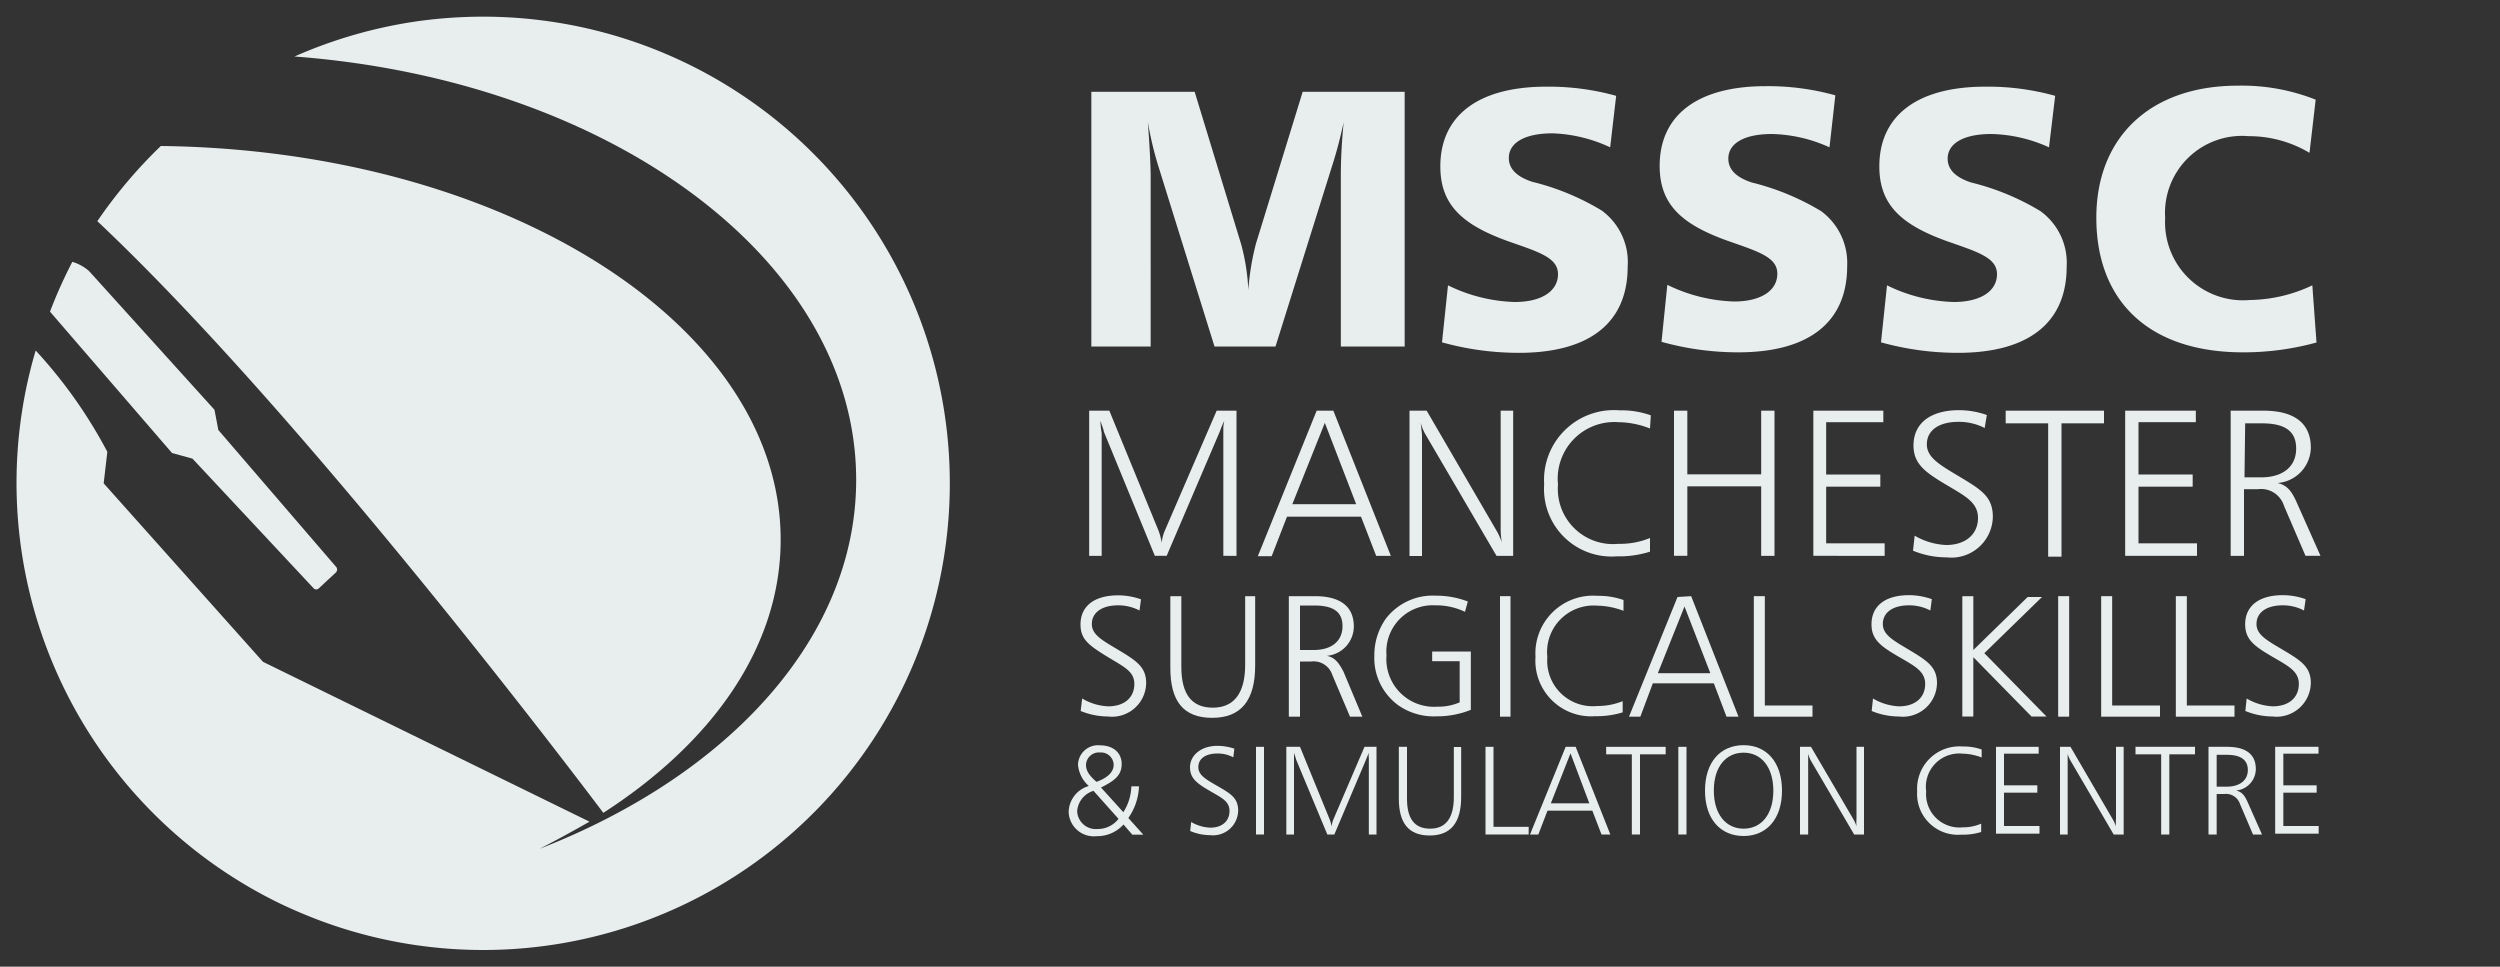 <svg id="Layer_1" data-name="Layer 1" xmlns="http://www.w3.org/2000/svg" viewBox="0 0 150 58"><rect x="0" y="0" width="150" height="58" fill="#333333" stroke="none"/><defs><style>.cls-1{fill:#e8edee;}</style></defs><path class="cls-1" d="M9.65,8.76a28.79,28.79,0,0,0-3.81,4.51c12.1,11.4,28,32.38,30.36,35.5,6.59-4.25,10.64-10,10.64-16.39C46.84,19.5,30.26,9,9.65,8.76Z"/><path class="cls-1" d="M10.32,27.18l1.23.34,7.26,7.77a.22.22,0,0,0,.33,0l1-.93a.25.25,0,0,0,.05-.32L13.1,25.8l-.23-1.21L5.34,16.26a2.7,2.7,0,0,0-1-.55A28.06,28.06,0,0,0,3,18.7Z"/><path class="cls-1" d="M29,1a28.53,28.53,0,0,0-4.06.29,28.19,28.19,0,0,0-7.27,2.1c19,1.43,33.7,12.25,33.7,25.4,0,9.46-7.64,17.72-19,22.14,1-.51,2-1.06,3-1.63L15.78,39.71,6.22,29l.22-1.89a28.64,28.64,0,0,0-4.3-6.08A28.05,28.05,0,0,0,16.86,54.24c.69.33,1.4.63,2.12.91A28,28,0,1,0,29,1Z"/><path class="cls-1" d="M67.4,48.73a3,3,0,0,0,.48-1.55h.46a3.52,3.52,0,0,1-.64,1.9l.9,1h-.66l-.53-.61a2.12,2.12,0,0,1-1.61.7,1.51,1.51,0,0,1-1.68-1.46,1.66,1.66,0,0,1,1.21-1.55,1.92,1.92,0,0,1-.65-1.27A1.2,1.2,0,0,1,66,44.72c.8,0,1.3.45,1.3,1.12s-.41,1-1.24,1.41Zm-2.77-.06a1.12,1.12,0,0,0,1.23,1.07,1.56,1.56,0,0,0,1.25-.61l-1.5-1.68A1.38,1.38,0,0,0,64.63,48.67Zm2.19-2.79a.76.76,0,0,0-.82-.73.77.77,0,0,0-.84.76c0,.34.22.65.63,1C66.48,46.66,66.82,46.31,66.82,45.88Z"/><path class="cls-1" d="M74,45.44a2,2,0,0,0-.94-.23c-.75,0-1.16.32-1.16.82s.49.75,1.25,1.19,1.14.71,1.14,1.42a1.51,1.51,0,0,1-1.68,1.47,3.11,3.11,0,0,1-1.2-.25l.06-.54a2.46,2.46,0,0,0,1.15.34c.71,0,1.15-.4,1.15-1s-.49-.8-1.24-1.24-1.13-.74-1.13-1.39.59-1.28,1.66-1.28a3.29,3.29,0,0,1,1,.17Z"/><path class="cls-1" d="M75.84,44.81v5.26h-.48V44.81Z"/><path class="cls-1" d="M78,44.81l1.77,4.33a2.31,2.31,0,0,1,.13.46,1.43,1.43,0,0,1,.1-.43l1.87-4.36h.72v5.26h-.46V45.48a1.28,1.28,0,0,1,0-.31c-.1.23-.15.36-.16.39l-1.91,4.51h-.42l-1.88-4.51c0-.05-.06-.19-.12-.39,0,.27,0,.42,0,.46v4.44h-.46V44.81Z"/><path class="cls-1" d="M84.42,44.81v3.11c0,1.2.45,1.8,1.39,1.8s1.42-.64,1.42-1.9v-3h.44v3c0,1.54-.62,2.31-1.89,2.31s-1.85-.75-1.85-2.21V44.81Z"/><path class="cls-1" d="M89.61,44.81v4.8h2.11v.46H89.13V44.81Z"/><path class="cls-1" d="M94.54,44.81l2.08,5.26h-.53l-.55-1.43H92.85l-.55,1.43h-.5l2.14-5.26ZM93.05,48.2h2.31l-1.13-3Z"/><path class="cls-1" d="M99.94,44.81v.45H98.4v4.81h-.49V45.26H96.37v-.45Z"/><path class="cls-1" d="M101.19,44.81v5.26h-.49V44.81Z"/><path class="cls-1" d="M106.92,47.44c0,1.69-.92,2.72-2.3,2.72s-2.32-1-2.32-2.72.93-2.73,2.32-2.73S106.92,45.75,106.92,47.44Zm-4.09,0c0,1.41.72,2.28,1.79,2.28s1.78-.87,1.78-2.28-.72-2.28-1.78-2.28S102.83,46,102.83,47.43Z"/><path class="cls-1" d="M108.66,44.81l2.58,4.41a2.23,2.23,0,0,1,.15.36,3,3,0,0,1,0-.47v-4.3h.45v5.26h-.59l-2.61-4.45a2.26,2.26,0,0,1-.15-.39c0,.25,0,.41,0,.46v4.38H108V44.81Z"/><path class="cls-1" d="M118.9,45.45a3.31,3.31,0,0,0-1.14-.23,2,2,0,0,0-2.19,2.26,2,2,0,0,0,2.19,2.16,2.75,2.75,0,0,0,1.11-.22v.5a3.71,3.71,0,0,1-1.2.16,2.45,2.45,0,0,1-2.64-2.6,2.54,2.54,0,0,1,2.74-2.69,3.19,3.19,0,0,1,1.13.18Z"/><path class="cls-1" d="M122.32,44.81v.41h-2.08v1.9h2v.44h-2v2h2.13v.46h-2.61V44.81Z"/><path class="cls-1" d="M124.23,44.81l2.57,4.41a3.1,3.1,0,0,1,.16.36,3.14,3.14,0,0,1,0-.47v-4.3h.46v5.26h-.6l-2.6-4.45a1.68,1.68,0,0,1-.16-.39c0,.25,0,.41,0,.46v4.38h-.46V44.81Z"/><path class="cls-1" d="M131.7,44.81v.45h-1.54v4.81h-.49V45.26h-1.54v-.45Z"/><path class="cls-1" d="M133.63,44.81c1.14,0,1.72.46,1.72,1.34a1.3,1.3,0,0,1-1.19,1.28c.36.08.52.3.7.7l.86,1.94h-.54l-.78-1.83a.88.88,0,0,0-.94-.6H133v2.43h-.49V44.81ZM133,47.2h.6c.82,0,1.27-.41,1.27-1s-.41-.91-1.24-.91H133Z"/><path class="cls-1" d="M139.11,44.81v.41H137v1.9h2v.44h-2v2h2.12v.46h-2.61V44.81Z"/><path class="cls-1" d="M66.56,24.64l2.94,7.17a3.34,3.34,0,0,1,.2.76,2.55,2.55,0,0,1,.18-.71L73,24.64h1.19v8.71H73.4V26c0-.05,0-.12,0-.25a2.1,2.1,0,0,1,.06-.51,6.15,6.15,0,0,0-.27.65L70,33.35h-.71L66.23,25.9c0-.09-.1-.32-.2-.65,0,.43.07.69.07.76v7.34h-.75V24.64Z"/><path class="cls-1" d="M80,24.64l3.45,8.71h-.88L81.66,31H77.22l-.92,2.37h-.83L79,24.64Zm-2.46,5.61h3.83l-1.88-4.88Z"/><path class="cls-1" d="M85.6,24.64l4.25,7.3a3.56,3.56,0,0,1,.26.61,5.17,5.17,0,0,1-.07-.78V24.64h.75v8.71h-1L85.49,26a3,3,0,0,1-.25-.64c.05.41.08.67.08.76v7.24h-.75V24.64Z"/><path class="cls-1" d="M99,25.71a5.36,5.36,0,0,0-1.9-.38,3.4,3.4,0,0,0-3.62,3.74,3.31,3.31,0,0,0,3.62,3.56A4.72,4.72,0,0,0,99,32.28v.82a6.12,6.12,0,0,1-2,.28,4.05,4.05,0,0,1-4.35-4.32,4.19,4.19,0,0,1,4.52-4.44,5.3,5.3,0,0,1,1.88.3Z"/><path class="cls-1" d="M101.24,24.64v3.82h4.43V24.64h.8v8.71h-.8V29.18h-4.43v4.17h-.8V24.64Z"/><path class="cls-1" d="M113,24.64v.69h-3.43v3.14h3.25v.73h-3.25v3.4h3.51v.75H108.8V24.64Z"/><path class="cls-1" d="M119.08,25.68a3.38,3.38,0,0,0-1.56-.37c-1.23,0-1.91.54-1.91,1.35s.81,1.25,2.06,2,1.9,1.18,1.9,2.35a2.49,2.49,0,0,1-2.79,2.43,5.19,5.19,0,0,1-2-.4l.1-.9a4.09,4.09,0,0,0,1.89.56c1.18,0,1.91-.66,1.91-1.62s-.8-1.33-2-2.05-1.87-1.22-1.87-2.3c0-1.32,1-2.12,2.74-2.12a5.09,5.09,0,0,1,1.66.29Z"/><path class="cls-1" d="M126.24,24.64v.76h-2.55v8h-.8v-8h-2.55v-.76Z"/><path class="cls-1" d="M131.75,24.64v.69h-3.44v3.14h3.25v.73h-3.25v3.4h3.51v.75h-4.31V24.64Z"/><path class="cls-1" d="M135.8,24.64c1.88,0,2.85.77,2.85,2.22a2.16,2.16,0,0,1-2,2.12c.59.13.86.51,1.15,1.16l1.43,3.21h-.9l-1.29-3a1.44,1.44,0,0,0-1.55-1h-.85v4h-.8V24.64Zm-1.13,4h1c1.35,0,2.1-.68,2.1-1.73s-.68-1.51-2.06-1.51h-1Z"/><path class="cls-1" d="M68.37,36.63a2.75,2.75,0,0,0-1.28-.31c-1,0-1.58.45-1.58,1.12s.67,1,1.7,1.62,1.56,1,1.56,1.93a2.05,2.05,0,0,1-2.29,2,4.4,4.4,0,0,1-1.64-.33l.09-.75a3.31,3.31,0,0,0,1.56.47c1,0,1.57-.55,1.57-1.34S67.4,40,66.37,39.36s-1.54-1-1.54-1.89c0-1.09.81-1.75,2.27-1.75a4.15,4.15,0,0,1,1.36.24Z"/><path class="cls-1" d="M70.88,35.77V40c0,1.64.61,2.46,1.89,2.46s1.94-.88,1.94-2.58V35.77h.6v4.16c0,2.1-.85,3.14-2.58,3.14s-2.51-1-2.51-3V35.77Z"/><path class="cls-1" d="M78.89,35.77c1.55,0,2.34.63,2.34,1.83a1.78,1.78,0,0,1-1.62,1.75c.49.1.71.41,1,.95L81.74,43H81l-1.06-2.5a1.18,1.18,0,0,0-1.27-.81H78V43h-.67V35.77ZM78,39h.82c1.11,0,1.73-.56,1.73-1.43s-.56-1.24-1.7-1.24H78Z"/><path class="cls-1" d="M87.9,36.71a4,4,0,0,0-1.78-.39,2.78,2.78,0,0,0-2.93,3,2.86,2.86,0,0,0,3.06,3.08,3.16,3.16,0,0,0,1.33-.26V39.67H85.93v-.58h2.32v3.5a5.4,5.4,0,0,1-2.06.39,3.7,3.7,0,0,1-2.33-.69,3.51,3.51,0,0,1-1.4-2.94,3.8,3.8,0,0,1,.69-2.23,3.55,3.55,0,0,1,3-1.38,5.28,5.28,0,0,1,1.92.35Z"/><path class="cls-1" d="M90.63,35.77V43H90V35.77Z"/><path class="cls-1" d="M97.41,36.65a4.61,4.61,0,0,0-1.57-.31,2.79,2.79,0,0,0-3,3.08,2.73,2.73,0,0,0,3,2.94,4,4,0,0,0,1.52-.29v.67a5.12,5.12,0,0,1-1.64.23,3.34,3.34,0,0,1-3.59-3.56,3.46,3.46,0,0,1,3.73-3.66,4.5,4.5,0,0,1,1.55.25Z"/><path class="cls-1" d="M101.47,35.77,104.31,43h-.72l-.76-2H99.17l-.75,2h-.68l2.91-7.18Zm-2,4.62h3.15l-1.55-4Z"/><path class="cls-1" d="M105.89,35.77v6.56h2.86V43h-3.52V35.77Z"/><path class="cls-1" d="M115.82,36.63a2.72,2.72,0,0,0-1.28-.31c-1,0-1.57.45-1.57,1.12s.66,1,1.69,1.62,1.56,1,1.56,1.93a2.05,2.05,0,0,1-2.29,2,4.31,4.31,0,0,1-1.63-.33l.08-.75a3.35,3.35,0,0,0,1.56.47c1,0,1.57-.55,1.57-1.34s-.66-1.09-1.68-1.69-1.54-1-1.54-1.89c0-1.09.8-1.75,2.26-1.75a4.11,4.11,0,0,1,1.36.24Z"/><path class="cls-1" d="M118.4,35.77V39l3.26-3.18h.86l-3.46,3.37,3.73,3.8h-.9l-3.49-3.56v3.56h-.66V35.77Z"/><path class="cls-1" d="M124.15,35.77V43h-.66V35.77Z"/><path class="cls-1" d="M126.73,35.77v6.56h2.87V43h-3.53V35.77Z"/><path class="cls-1" d="M131.21,35.77v6.56h2.86V43h-3.52V35.77Z"/><path class="cls-1" d="M138.24,36.63a2.69,2.69,0,0,0-1.28-.31c-1,0-1.57.45-1.57,1.12s.66,1,1.7,1.62,1.56,1,1.56,1.93a2.06,2.06,0,0,1-2.3,2,4.39,4.39,0,0,1-1.63-.33l.08-.75a3.38,3.38,0,0,0,1.56.47c1,0,1.57-.55,1.57-1.34s-.66-1.09-1.68-1.69-1.54-1-1.54-1.89c0-1.09.81-1.75,2.26-1.75a4.16,4.16,0,0,1,1.37.24Z"/><path class="cls-1" d="M71.68,5.51l2.8,9.18a12.78,12.78,0,0,1,.42,2.71,15.09,15.09,0,0,1,.46-2.79l2.8-9.1h6.12V20.79H80.45V10.53c0-1,.06-2.09.17-3.19-.2.92-.42,1.76-.66,2.51L76.53,20.79H72.87L69.51,10a20.3,20.3,0,0,1-.64-2.69c.13,1.72.17,2.8.17,3.26V20.79H65.48V5.51Z"/><path class="cls-1" d="M96.61,8.84A8.81,8.81,0,0,0,93.15,8c-1.69,0-2.62.58-2.62,1.48,0,.64.46,1.12,1.41,1.43a14.84,14.84,0,0,1,4.16,1.72A3.83,3.83,0,0,1,97.66,16c0,3.33-2.24,5.17-6.53,5.17a17.21,17.21,0,0,1-4.61-.63l.36-3.42a9.69,9.69,0,0,0,4,1c1.63,0,2.6-.66,2.6-1.67s-1.19-1.34-3.06-2c-2.75-1-4-2.21-4-4.47,0-3,2.22-4.78,6.36-4.78a15.09,15.09,0,0,1,4.19.55Z"/><path class="cls-1" d="M109.77,8.84a8.77,8.77,0,0,0-3.45-.8c-1.7,0-2.62.58-2.62,1.48,0,.64.46,1.12,1.41,1.43a15,15,0,0,1,4.16,1.72,3.86,3.86,0,0,1,1.56,3.3c0,3.33-2.25,5.17-6.54,5.17a17.13,17.13,0,0,1-4.6-.63l.35-3.42a9.73,9.73,0,0,0,4,1c1.63,0,2.6-.66,2.6-1.67s-1.19-1.34-3.06-2c-2.76-1-4-2.21-4-4.47,0-3,2.22-4.78,6.36-4.78a15,15,0,0,1,4.18.55Z"/><path class="cls-1" d="M122.94,8.84a8.77,8.77,0,0,0-3.46-.8c-1.69,0-2.62.58-2.62,1.48,0,.64.46,1.12,1.41,1.43a14.84,14.84,0,0,1,4.16,1.72A3.83,3.83,0,0,1,124,16c0,3.33-2.24,5.17-6.53,5.17a17.21,17.21,0,0,1-4.61-.63l.36-3.42a9.69,9.69,0,0,0,4,1c1.63,0,2.6-.66,2.6-1.67s-1.19-1.34-3.06-2c-2.75-1-4-2.21-4-4.47,0-3,2.22-4.78,6.36-4.78a15,15,0,0,1,4.19.55Z"/><path class="cls-1" d="M138.57,9.17a7.08,7.08,0,0,0-3.66-1,4.62,4.62,0,0,0-5,4.91A4.68,4.68,0,0,0,135,18a9,9,0,0,0,3.74-.88l.25,3.43a16.5,16.5,0,0,1-4.41.59c-5.57,0-8.8-3-8.8-8.08,0-4.82,3.23-7.92,8.49-7.92a12,12,0,0,1,4.67.84Z"/></svg>